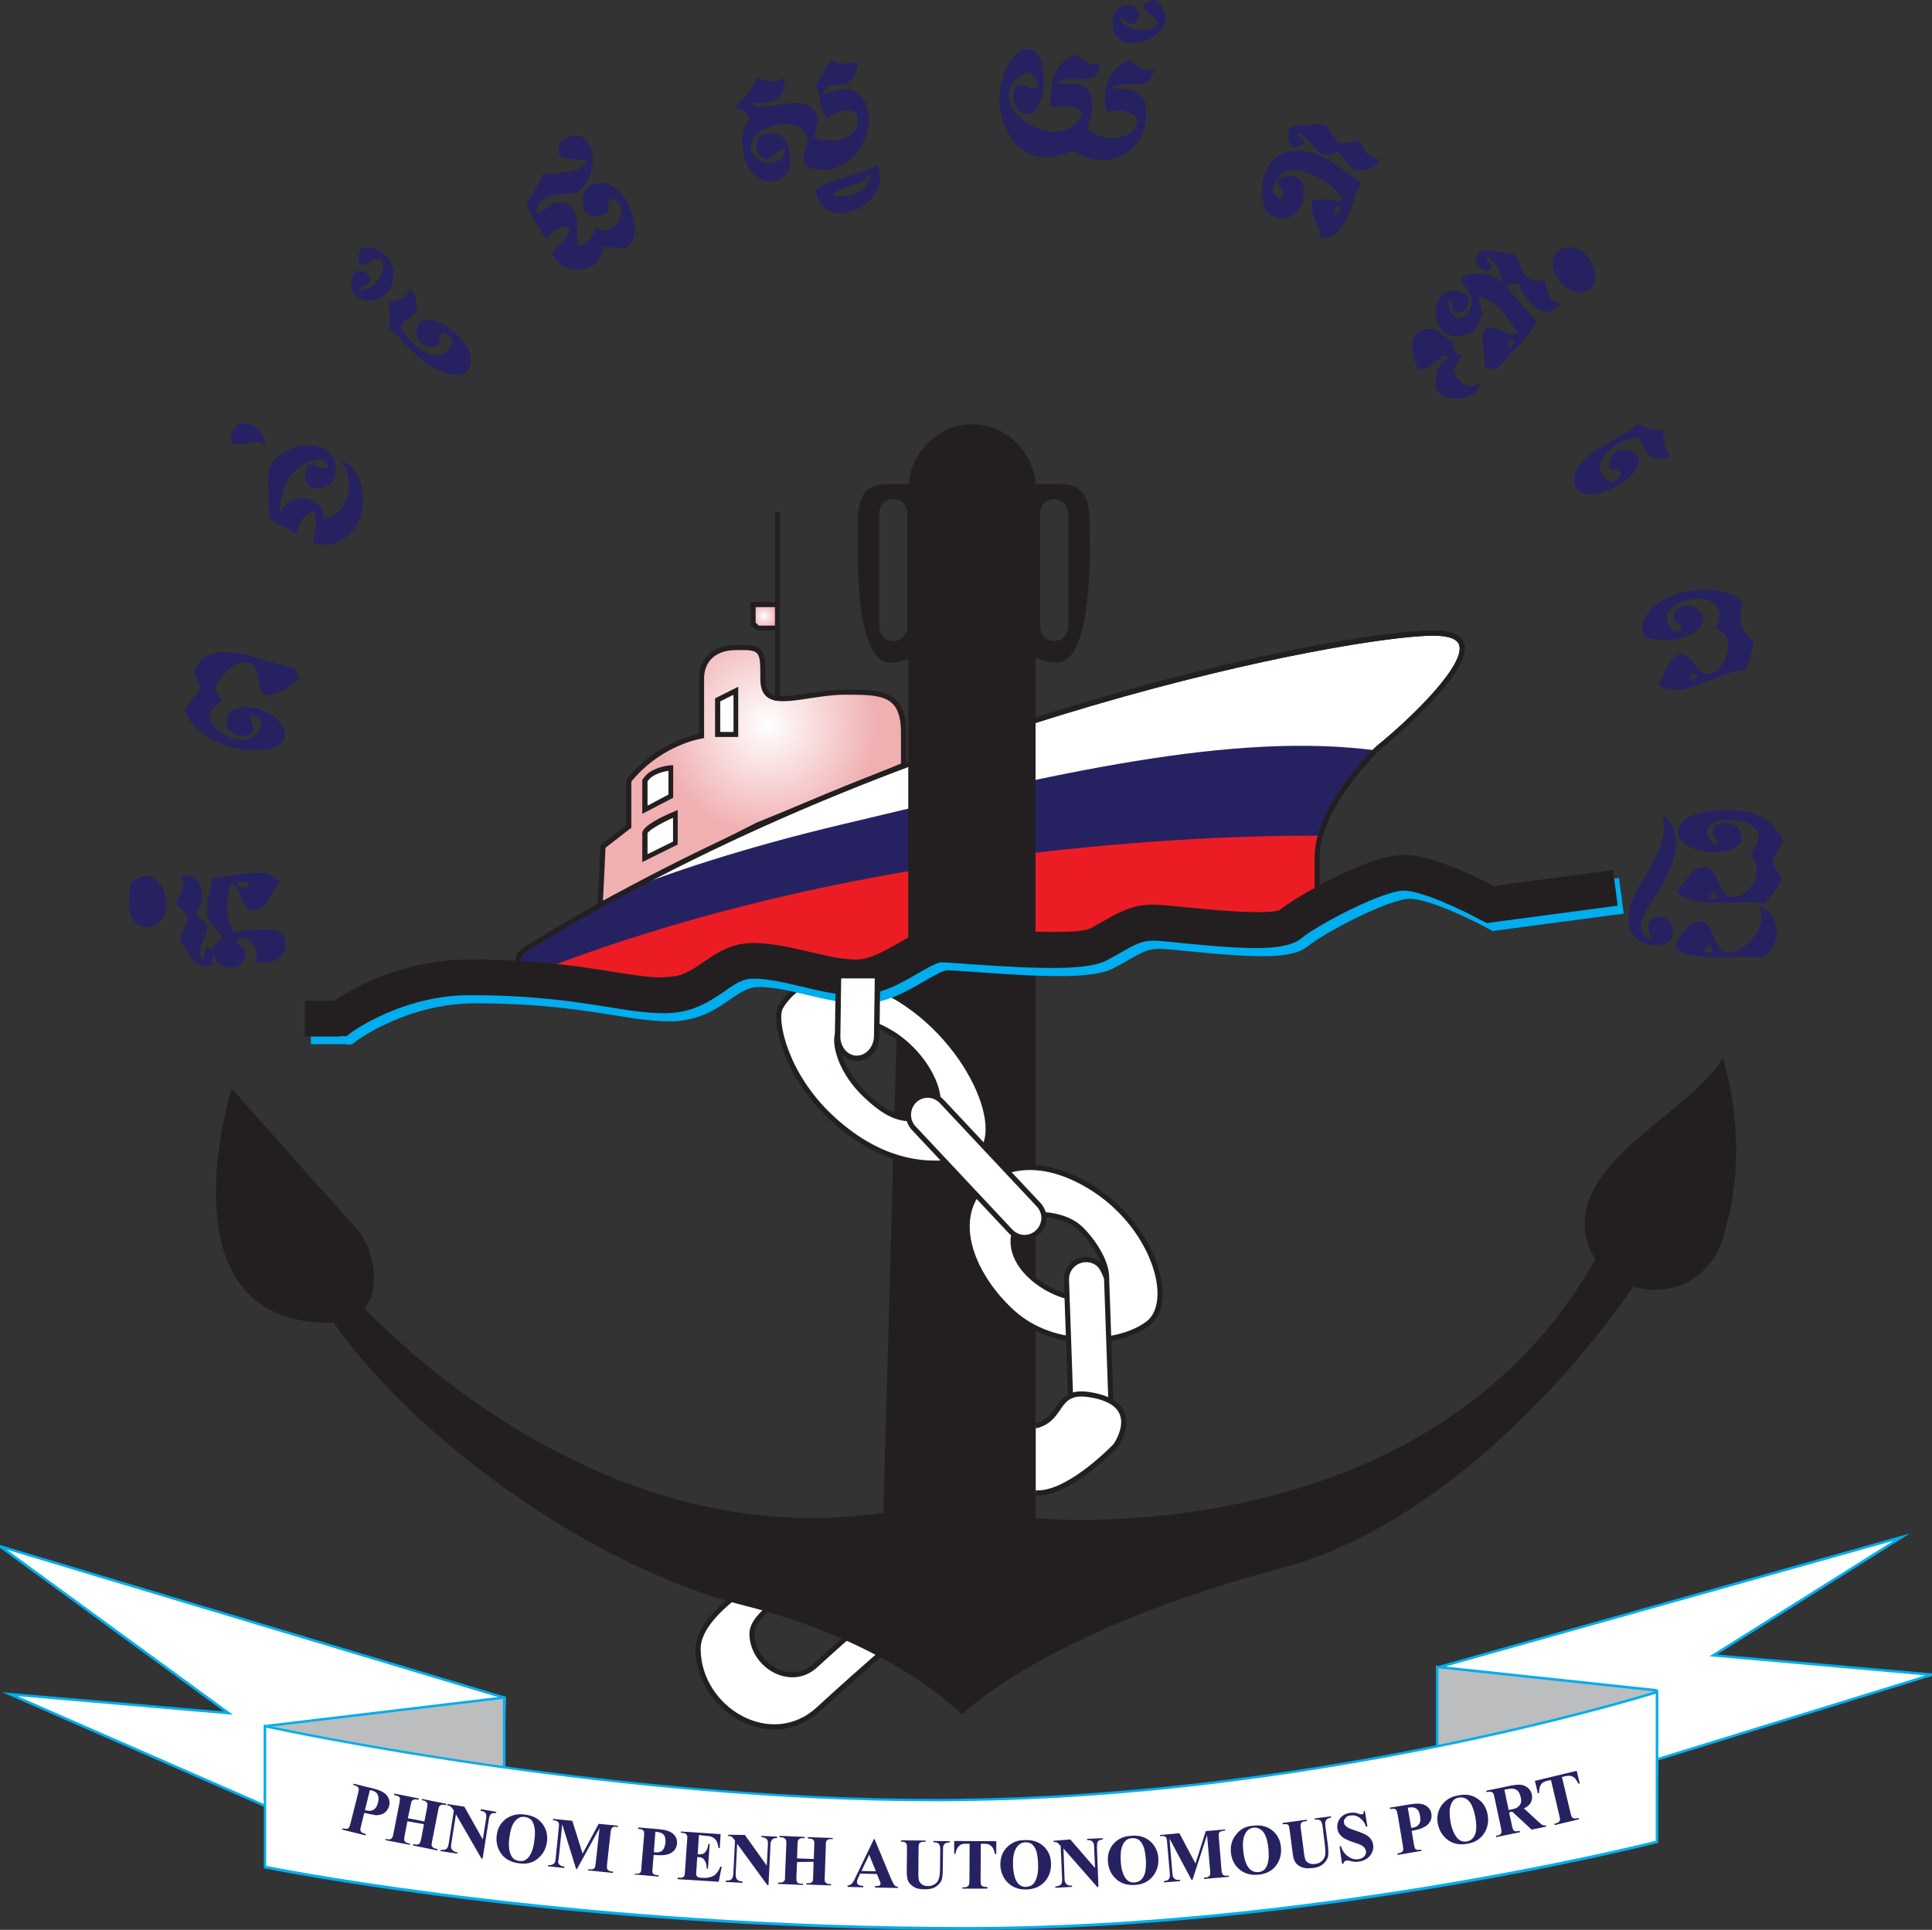 <?xml version="1.0" encoding="utf-8"?>
<!-- Generator: Adobe Illustrator 26.0.0, SVG Export Plug-In . SVG Version: 6.00 Build 0)  -->
<svg version="1.1" id="Layer_1" xmlns="http://www.w3.org/2000/svg" xmlns:xlink="http://www.w3.org/1999/xlink" x="0px" y="0px"
	 viewBox="0 0 90 89.92" style="enable-background:new 0 0 90 89.92;" xml:space="preserve">
<rect x="0" y="0" width="90" height="89.92" fill="#333333" stroke="none"/>
<style type="text/css">
	.st0{fill:url(#SVGID_1_);}
	
		.st1{fill:url(#SVGID_00000142143919672135677730000009986104781206810538_);stroke:#231F20;stroke-width:0.239;stroke-miterlimit:10;}
	.st2{fill:#FFFFFF;}
	.st3{fill:#231F20;}
	.st4{fill:#EC1C24;}
	.st5{fill:#262261;}
	.st6{fill:#FFFFFF;stroke:#00ADEE;stroke-width:0.119;stroke-miterlimit:10;}
	.st7{fill:#FFFFFF;stroke:#231F20;stroke-width:0.239;stroke-miterlimit:10;}
	
		.st8{clip-path:url(#SVGID_00000001635184687045670100000018433074943288758718_);fill:#FFFFFF;stroke:#231F20;stroke-width:0.239;stroke-miterlimit:10;}
	.st9{fill:#EB008B;}
	.st10{fill:#BBBDBF;stroke:#00ADEE;stroke-width:0.119;stroke-miterlimit:10;}
	.st11{fill:#BBBDBF;}
	.st12{fill:#00ADEE;}
	.st13{fill-rule:evenodd;clip-rule:evenodd;fill:#262261;}
	.st14{fill:#FFFFFF;stroke:#231F20;stroke-width:0.255;stroke-miterlimit:10;}
</style>
<g>
	<radialGradient id="SVGID_1_" cx="35.599" cy="28.712" r="0.581" gradientUnits="userSpaceOnUse">
		<stop  offset="0" style="stop-color:#FFFFFF"/>
		<stop  offset="1" style="stop-color:#F0AFB1"/>
	</radialGradient>
	<polygon class="st0" points="36.18,28.13 35.02,28.13 35.02,29.01 35.3,29.29 36.1,29.29 	"/>
	<g>
		<g>
			
				<radialGradient id="SVGID_00000132075834652686532950000002675490667841874868_" cx="35.743" cy="33.787" r="5.14" gradientUnits="userSpaceOnUse">
				<stop  offset="0" style="stop-color:#FFFFFF"/>
				<stop  offset="1" style="stop-color:#F0AFB1"/>
			</radialGradient>
			
				<path style="fill:url(#SVGID_00000132075834652686532950000002675490667841874868_);stroke:#231F20;stroke-width:0.239;stroke-miterlimit:10;" d="
				M27.96,42.17l0.13-2.73l1.2-0.93v-2.13l0.03-0.04c1.27-1.56,2.93-1.97,3.36-2.05v-2.69c0-0.69,0.43-1.43,1.63-1.43h0.09
				c0.49,0,0.76,0,0.94,0.18c0.2,0.19,0.2,0.53,0.2,1.3c0,0.34,0.08,0.57,0.25,0.72c0.34,0.29,1.06,0.18,1.9,0.05
				c0.53-0.08,1.12-0.17,1.71-0.17c1.62,0,2.69,0,2.69,1.87v1.54l-6.8,2.78L27.96,42.17z"/>
		</g>
	</g>
	<g>
		<path class="st2" d="M27.53,45.78c-1.25-0.13-3.26-0.53-3.38-1.06c-0.04-0.2,0.22-0.41,0.45-0.55C42.1,33.33,63,29.5,66.76,29.5
			c0.76,0,1.2,0.17,1.32,0.49c0.39,1.1-2.67,3.87-3.88,4.85c-0.12,0.12-2.85,2.74-2.85,5.07v2.85l-7.78,0.19l-2.85,1.17l-3.99,0.02
			l-4.44,0.75l-6.71,0L27.53,45.78z"/>
		<path class="st3" d="M66.76,29.62c0.48,0,1.09,0.07,1.21,0.42c0.32,0.92-2.18,3.38-3.85,4.73c-0.12,0.11-2.88,2.77-2.88,5.15v2.73
			l-7.66,0.19l-0.04,0l-0.04,0.02l-2.77,1.15l-4.03,0.03l-4.38,0.74l-6.75,0l-8.03,0.87c-1.51-0.16-3.18-0.58-3.27-0.97
			c-0.02-0.07,0.08-0.22,0.4-0.42C42.14,33.45,63.01,29.62,66.76,29.62 M66.76,29.38c-4.41,0-25.23,4.16-42.22,14.68
			c-2.12,1.31,3,1.83,3,1.83l8.05-0.87h6.73l4.42-0.75l4.03-0.03l2.81-1.16l7.9-0.2c0-0.36,0-1.19,0-2.97c0-2.31,2.8-4.98,2.8-4.98
			S71.17,29.38,66.76,29.38L66.76,29.38z M61.47,42.89v0.24C61.47,43.12,61.47,43.07,61.47,42.89L61.47,42.89z"/>
	</g>
	<path class="st4" d="M24.03,44.67c0,0.87,3.5,1.23,3.5,1.23l8.05-0.87h6.73l4.42-0.75l4.03-0.03l2.81-1.16l7.9-0.2
		c0-0.36,0-1.19,0-2.97c0-0.64,0.22-1.32,0.53-1.95C54.92,38.15,32.73,39.13,24.03,44.67z"/>
	<path class="st5" d="M61.62,38.94c0.53-1.83,2.29-3.64,2.6-3.96c-6.78-0.92-15.1,1.06-24.98,3.43c-4.67,1.11-8.15,2.28-10.65,3.29
		c-1.37,0.75-2.72,1.54-4.06,2.36c-0.91,0.56-0.48,0.98,0.31,1.28C40.74,39.08,58.01,38.91,61.62,38.94z"/>
	<polyline class="st6" points="23.52,79.11 0,72.05 10.64,79.82 0.46,78.94 14.17,84.94 23.51,80.38 	"/>
	<polyline class="st6" points="66.95,77.7 88.59,71.62 79.82,77.13 90,78.03 76.29,82.26 66.95,77.7 	"/>
	<path class="st7" d="M37.06,72.65c0,0-4.55,2.15-4.54,4.18c0.01,2.82,3.4,4.84,5.61,2.81c2.21-2.03,4.18-3.7,4.18-3.7L37.06,72.65z
		 M37.99,77.6c-1.16,1.07-2.95,0-2.96-1.48c0-1.07,2.39-2.2,2.39-2.2l2.77,1.73C40.19,75.65,39.15,76.53,37.99,77.6z"/>
	<path class="st3" d="M80.25,49.31c-1.53,2.49-6.43,4.52-6.43,7.71c0,0.64,0.19,1.2,0.5,1.65c-7.82,13.9-26.08,12.07-26.08,12.07
		V45.54v-1.81V30.77h0.03v-7.89c0-1.72-1.33-3.11-2.98-3.11c-1.65,0-2.98,1.39-2.98,3.11v6.08v1.81V44.5l-0.44,0.12l-0.72,25.86
		c-12.01,1.82-21.44-6.71-24.17-9.51c0.85-1.03,0.33-2.97-0.35-3.71c-0.96-1.04-5.84-6.54-5.84-6.54s-3.41,10.84,4.48,10.92
		c0.1,0,0.19-0.01,0.28-0.01c3.49,5.09,11.71,11.31,19.12,13.18c6.96,1.75,10.15,5.08,10.15,5.08s3.83-3.95,15.3-6.94
		c9.26-2.75,15.97-13.01,15.97-13.01c1.49,0.46,3.31-0.06,4.07-1.97C81.72,53.51,80.25,49.31,80.25,49.31z"/>
	<path class="st7" d="M41.54,46.35c-3.88-2.15-5.2,0.63-5.2,0.63c-0.27,0.61,0.25,3.08,2.34,5.05c2.09,1.97,4.3,2.51,6.45,1.97
		C47.27,53.46,45.42,48.5,41.54,46.35z M43.22,52.02c-1.12,0.28-1.81,0.04-2.9-0.99c-1.09-1.03-1.44-2.24-1.32-2.79
		c0,0,0.32-1.33,2.35-0.21C43.39,49.16,44.35,51.75,43.22,52.02z"/>
	<path class="st7" d="M50.73,55.26c-3-1.79-4.7-0.24-4.7-0.24c-1.98,1.75-0.62,4.56,1.17,6.16c1.93,1.72,4.98,1.49,6.29,0.48
		C54.8,60.64,53.73,57.05,50.73,55.26z M50.73,60.46c-1.54,0.35-4.77-1.8-3.04-3.83c0,0,1.73-0.3,2.69,0.66
		C51.34,58.24,52.27,60.1,50.73,60.46z"/>
	<path class="st7" d="M48.38,56.13l-4.5-4.8c-0.17-0.18-0.4-0.3-0.66-0.3c-0.5,0-0.9,0.41-0.9,0.91c0,0.24,0.09,0.46,0.24,0.62
		l4.5,4.8c0.17,0.18,0.4,0.3,0.66,0.3c0.5,0,0.91-0.41,0.91-0.92C48.63,56.51,48.53,56.29,48.38,56.13z"/>
	<path class="st7" d="M51.78,66.15l-0.23-6.58c0,0-0.16-0.49-0.36-0.66c-0.38-0.33-0.96-0.28-1.29,0.1
		c-0.16,0.19-0.23,0.41-0.22,0.63l0.23,6.58c0,0,0.16,0.48,0.36,0.66c0.38,0.33,0.96,0.28,1.29-0.11
		C51.71,66.59,51.78,66.36,51.78,66.15z"/>
	<g>
		<defs>
			<rect id="SVGID_00000101824810904598118490000007189948716657577910_" x="48.25" y="64.76" width="4.43" height="5.32"/>
		</defs>
		<clipPath id="SVGID_00000023977147999658568490000017348276000420373408_">
			<use xlink:href="#SVGID_00000101824810904598118490000007189948716657577910_"  style="overflow:visible;"/>
		</clipPath>
		
			<path style="clip-path:url(#SVGID_00000023977147999658568490000017348276000420373408_);fill:#FFFFFF;stroke:#231F20;stroke-width:0.239;stroke-miterlimit:10;" d="
			M47.77,69.56c-0.49,0-0.99,0,0.69,0c1.51-0.1,3.5-2.19,3.5-2.19s1.44-1.99-1.23-2.39c-1.78-0.27-1.05,1.44-2.96,1.52V69.56z"/>
	</g>
	<path class="st3" d="M50.76,24.67c0-0.67,0.12-2.11-1.32-2.11c-0.78,0-1.25,0-1.51,0l-0.31,6.61c0,0-0.21,1.63,1.56,1.71
		C50.97,30.96,50.76,25.34,50.76,24.67z M49.76,29.21c0,0.36-0.3,0.66-0.66,0.66c-0.36,0-0.65-0.3-0.65-0.66v-5.3
		c0-0.36,0.29-0.66,0.65-0.66c0.36,0,0.66,0.3,0.66,0.66V29.21z"/>
	<path class="st3" d="M41.52,30.88c1.78-0.08,1.57-1.71,1.57-1.71l-0.3-6.61c-0.27,0-0.73,0-1.51,0c-1.43,0-1.32,1.43-1.32,2.11
		C39.96,25.34,39.74,30.96,41.52,30.88z M40.96,23.91c0-0.36,0.29-0.66,0.65-0.66c0.36,0,0.66,0.3,0.66,0.66v5.3
		c0,0.36-0.3,0.66-0.66,0.66c-0.36,0-0.65-0.3-0.65-0.66V23.91z"/>
	<path class="st9" d="M49.76,24.15"/>
	<g>
		<path class="st3" d="M34.39,34.34h-1.08v-1.8L34.39,32V34.34z M33.55,34.1h0.6v-1.72l-0.6,0.3V34.1z"/>
	</g>
	<g>
		<path class="st3" d="M29.92,37.92v-1.58l0.02-0.02c0.31-0.57,1.25-0.66,1.29-0.66l0.13-0.01v1.52L29.92,37.92z M30.16,36.41v1.12
			l0.96-0.51v-1.1C30.88,35.96,30.36,36.08,30.16,36.41z"/>
	</g>
	<g>
		<path class="st3" d="M29.92,40.17v-1.35c0-0.33,0.93-0.78,1.49-1.01l0.16-0.07v1.61L29.92,40.17z M31.34,38.11
			c-0.62,0.28-1.15,0.6-1.18,0.72v0.96l1.18-0.58V38.11z"/>
	</g>
	<g>
		<rect x="36.1" y="23.85" class="st3" width="0.23" height="8.8"/>
	</g>
	<g>
		<polygon class="st3" points="36.22,29.38 35.26,29.38 34.96,29.12 34.96,28.05 36.22,28.05 36.22,28.29 35.2,28.29 35.2,29.01 
			35.35,29.15 36.22,29.15 		"/>
	</g>
	<g>
		<polygon class="st10" points="66.95,77.67 66.95,82.08 77.15,82.34 77.15,78.76 		"/>
		<g>
			<polygon class="st11" points="12.29,83.85 12.35,80.38 23.56,79.09 23.49,83.85 			"/>
			<g>
				<path class="st12" d="M23.43,79.16v4.62H12.41v-3.3L23.43,79.16 M23.55,79.03l-11.26,1.35v3.52h11.26V79.03L23.55,79.03z"/>
			</g>
		</g>
		<g id="XMLID_3_">
			<path class="st2" d="M45.06,89.86c-18.66,0-32.62-2.84-32.75-2.87l0.05-6.63c0.08,0.09,15.76,3.52,31.21,3.52
				c0,0,0.84,0,1.26-0.01c17-0.21,32.3-5,32.45-5.05l-0.08,7.05C77.01,85.87,61.24,89.86,45.06,89.86z"/>
			<path class="st12" d="M77.13,78.92v6.85c-1.31,0.33-16.5,4.02-32.08,4.02c-17.84,0-31.38-2.6-32.65-2.85V80.5
				c1.62,0.35,16.48,3.43,31.15,3.43c0.42,0,0.84,0,1.26-0.01C60.91,83.73,75.48,79.43,77.13,78.92 M77.25,78.76
				c0,0-15.25,4.83-32.43,5.05c-0.42,0.01-0.84,0.01-1.26,0.01c-15.63,0-31.27-3.46-31.27-3.46v6.69c0,0,13.89,2.87,32.77,2.87
				c16.42,0,32.19-4.05,32.19-4.05V78.76L77.25,78.76z"/>
		</g>
	</g>
	<g>
		<path class="st5" d="M16.97,84.47l-0.15,0.6c-0.03,0.11-0.04,0.19-0.03,0.22c0.01,0.03,0.03,0.06,0.06,0.09
			c0.03,0.02,0.1,0.05,0.19,0.08l-0.01,0.06l-1.09-0.27l0.01-0.06c0.1,0.02,0.17,0.03,0.21,0.02c0.04,0,0.08-0.02,0.09-0.05
			c0.02-0.02,0.05-0.09,0.08-0.21l0.35-1.39c0.03-0.12,0.04-0.19,0.03-0.22c-0.01-0.04-0.03-0.06-0.06-0.09
			c-0.03-0.03-0.1-0.05-0.19-0.08l0.01-0.06l0.94,0.23c0.31,0.08,0.52,0.19,0.62,0.33c0.11,0.15,0.14,0.3,0.1,0.47
			c-0.04,0.13-0.11,0.25-0.22,0.33c-0.11,0.08-0.25,0.11-0.41,0.11C17.39,84.55,17.21,84.53,16.97,84.47z M17.23,83.41L17,84.34
			c0.03,0.01,0.06,0.02,0.08,0.02c0.13,0.03,0.24,0.02,0.33-0.04c0.09-0.06,0.16-0.16,0.2-0.33c0.04-0.16,0.03-0.28-0.02-0.38
			c-0.05-0.1-0.15-0.15-0.28-0.19L17.23,83.41z"/>
		<path class="st5" d="M18.98,84.86l-0.13,0.67c-0.02,0.11-0.03,0.19-0.02,0.21c0,0.03,0.02,0.06,0.06,0.09
			c0.03,0.02,0.08,0.05,0.14,0.06l0.07,0.01l-0.01,0.06l-1.14-0.22l0.01-0.06l0.07,0.02c0.06,0.01,0.12,0.01,0.16-0.01
			c0.03,0,0.06-0.03,0.08-0.07c0.02-0.02,0.04-0.09,0.06-0.19L18.61,84c0.02-0.11,0.02-0.18,0.02-0.21c0-0.02-0.02-0.06-0.06-0.08
			c-0.03-0.03-0.08-0.05-0.14-0.06l-0.07-0.01l0.01-0.07l1.14,0.23l-0.01,0.06l-0.07-0.01c-0.06-0.01-0.12-0.01-0.16,0
			c-0.03,0.01-0.05,0.04-0.08,0.06c-0.02,0.02-0.04,0.09-0.06,0.2L19,84.72l0.77,0.15l0.12-0.62c0.02-0.11,0.03-0.18,0.02-0.21
			c-0.01-0.03-0.02-0.06-0.05-0.08c-0.04-0.03-0.08-0.06-0.14-0.07l-0.07-0.01l0.01-0.06l1.14,0.23l-0.02,0.06l-0.07-0.01
			c-0.06-0.02-0.11-0.01-0.16,0c-0.03,0.01-0.05,0.03-0.08,0.06c-0.02,0.02-0.04,0.09-0.06,0.2l-0.28,1.43
			c-0.02,0.11-0.03,0.18-0.02,0.21c0.01,0.03,0.03,0.06,0.06,0.08c0.03,0.03,0.08,0.05,0.14,0.06l0.07,0.02l-0.01,0.06l-1.13-0.23
			l0.01-0.06l0.07,0.01c0.07,0.01,0.12,0.01,0.16,0c0.03-0.01,0.06-0.03,0.08-0.07c0.02-0.02,0.04-0.09,0.06-0.19l0.13-0.68
			L18.98,84.86z"/>
		<path class="st5" d="M21.63,84.18l0.86,1.53l0.15-0.94c0.02-0.13,0.02-0.23-0.01-0.27c-0.04-0.07-0.12-0.11-0.24-0.13l0.01-0.07
			l0.72,0.12l-0.01,0.06c-0.09-0.01-0.16,0-0.19,0.02c-0.04,0.01-0.07,0.04-0.09,0.08c-0.02,0.04-0.05,0.11-0.06,0.21l-0.29,1.82
			l-0.05-0.01l-1.19-2.06l-0.22,1.39c-0.02,0.13-0.01,0.21,0.05,0.27c0.05,0.05,0.11,0.09,0.19,0.1l0.05,0.01l-0.01,0.06l-0.78-0.12
			l0.01-0.06c0.12,0.02,0.21,0,0.26-0.04c0.05-0.03,0.09-0.12,0.11-0.23l0.24-1.55L21.1,84.3c-0.04-0.06-0.08-0.11-0.11-0.13
			c-0.03-0.02-0.08-0.04-0.15-0.05l0.01-0.06L21.63,84.18z"/>
		<path class="st5" d="M24.45,84.55c0.35,0.04,0.62,0.17,0.81,0.42c0.19,0.24,0.26,0.53,0.22,0.85c-0.04,0.28-0.15,0.52-0.34,0.7
			c-0.25,0.26-0.57,0.36-0.97,0.3c-0.39-0.05-0.69-0.22-0.87-0.52c-0.14-0.24-0.2-0.5-0.16-0.79c0.04-0.33,0.19-0.58,0.44-0.77
			C23.83,84.57,24.12,84.5,24.45,84.55z M24.45,84.66c-0.2-0.03-0.37,0.06-0.5,0.25c-0.11,0.16-0.18,0.39-0.22,0.71
			c-0.05,0.37-0.02,0.66,0.09,0.85c0.07,0.14,0.19,0.22,0.36,0.24c0.11,0.02,0.21,0,0.29-0.04c0.1-0.06,0.19-0.16,0.26-0.3
			c0.07-0.14,0.13-0.34,0.16-0.59c0.04-0.29,0.04-0.51,0-0.66c-0.03-0.16-0.09-0.27-0.16-0.34C24.65,84.72,24.55,84.67,24.45,84.66z
			"/>
		<path class="st5" d="M27.14,86.37l0.75-1.39l0.9,0.09l-0.01,0.06l-0.07-0.01c-0.06-0.01-0.12,0-0.16,0.02
			c-0.03,0.01-0.05,0.04-0.07,0.07c-0.01,0.02-0.03,0.09-0.04,0.2l-0.16,1.45c-0.01,0.11-0.01,0.18,0,0.21
			c0.01,0.03,0.03,0.06,0.06,0.08c0.04,0.02,0.08,0.04,0.15,0.05l0.07,0.01l-0.01,0.06l-1.15-0.12l0.01-0.06l0.07,0.01
			c0.07,0.01,0.12,0,0.16-0.02c0.03-0.01,0.06-0.04,0.07-0.07c0.02-0.03,0.02-0.09,0.04-0.2l0.18-1.63l-1.06,1.92l-0.03-0.01
			l-0.65-2.09l-0.16,1.56C26.01,86.68,26,86.74,26,86.76c0.01,0.06,0.04,0.11,0.08,0.14c0.04,0.04,0.12,0.06,0.21,0.08l0,0.06
			l-0.76-0.08l0.01-0.06h0.02c0.05,0.01,0.09,0.01,0.14-0.01c0.04-0.01,0.07-0.03,0.11-0.06c0.02-0.02,0.04-0.06,0.06-0.11
			c0-0.01,0.01-0.07,0.02-0.16l0.14-1.4c0.01-0.11,0.02-0.18,0-0.21c-0.01-0.03-0.03-0.06-0.06-0.08c-0.03-0.02-0.08-0.04-0.14-0.05
			l-0.07-0.01l0-0.06l0.9,0.09L27.14,86.37z"/>
		<path class="st5" d="M30.45,86.43l-0.05,0.61c-0.01,0.12-0.01,0.2,0,0.22c0.01,0.04,0.04,0.06,0.07,0.08
			c0.04,0.02,0.11,0.03,0.21,0.04l0,0.06l-1.12-0.1V87.3c0.11,0.01,0.18,0.01,0.21-0.01c0.04-0.02,0.06-0.04,0.08-0.06
			c0.01-0.03,0.03-0.11,0.03-0.23L30,85.57c0.01-0.12,0.01-0.19,0-0.23c-0.02-0.03-0.04-0.06-0.07-0.08
			c-0.03-0.02-0.11-0.04-0.2-0.04v-0.07l0.96,0.08c0.32,0.03,0.54,0.1,0.67,0.22c0.13,0.12,0.19,0.27,0.18,0.44
			c-0.01,0.15-0.07,0.27-0.16,0.36c-0.1,0.1-0.23,0.15-0.39,0.18C30.88,86.45,30.7,86.45,30.45,86.43z M30.53,85.35l-0.07,0.95
			c0.03,0.01,0.06,0.01,0.08,0.01c0.13,0.01,0.24-0.02,0.32-0.09c0.07-0.08,0.12-0.2,0.14-0.36c0.01-0.16-0.01-0.29-0.08-0.37
			c-0.07-0.08-0.17-0.12-0.32-0.13L30.53,85.35z"/>
		<path class="st5" d="M32.56,85.5l-0.06,0.9h0.05c0.14,0.01,0.24-0.02,0.31-0.11c0.07-0.08,0.12-0.21,0.14-0.38l0.06,0.01
			l-0.08,1.15h-0.06c0-0.13-0.02-0.24-0.06-0.32c-0.04-0.08-0.08-0.14-0.14-0.17c-0.05-0.03-0.13-0.05-0.24-0.05l-0.04,0.62
			c-0.01,0.12-0.01,0.2,0,0.23c0.01,0.03,0.03,0.05,0.05,0.07c0.02,0.02,0.07,0.03,0.13,0.04l0.13,0.01
			c0.21,0.01,0.38-0.03,0.51-0.11c0.13-0.09,0.23-0.23,0.3-0.42l0.06,0.01l-0.14,0.7l-1.91-0.12v-0.07l0.08,0
			c0.06,0.01,0.12,0,0.16-0.02c0.03-0.01,0.05-0.03,0.07-0.08c0.02-0.02,0.02-0.09,0.03-0.2l0.1-1.45c0.01-0.1,0.01-0.17,0-0.19
			c-0.01-0.04-0.02-0.06-0.05-0.09c-0.04-0.04-0.09-0.05-0.17-0.06l-0.07,0l0-0.06l1.85,0.12l-0.04,0.65h-0.06
			c-0.02-0.17-0.06-0.28-0.11-0.36c-0.05-0.08-0.13-0.13-0.23-0.17c-0.06-0.02-0.17-0.04-0.34-0.05L32.56,85.5z"/>
		<path class="st5" d="M34.7,85.5l1.02,1.43l0.05-0.95c0.01-0.13,0-0.23-0.04-0.27c-0.05-0.07-0.14-0.1-0.26-0.11l0-0.06l0.73,0.04
			l0,0.06c-0.09,0.01-0.16,0.02-0.19,0.04c-0.03,0.02-0.06,0.05-0.08,0.09c-0.02,0.04-0.04,0.11-0.04,0.22l-0.09,1.84h-0.06
			l-1.4-1.92l-0.07,1.41c0,0.12,0.02,0.21,0.07,0.26c0.06,0.05,0.12,0.08,0.2,0.08l0.05,0.01l0,0.06l-0.78-0.04v-0.06
			c0.12,0,0.21-0.02,0.26-0.06c0.05-0.05,0.08-0.13,0.09-0.24l0.08-1.56l-0.04-0.06c-0.04-0.06-0.08-0.1-0.12-0.13
			c-0.03-0.02-0.08-0.03-0.16-0.03l0-0.06L34.7,85.5z"/>
		<path class="st5" d="M37.13,86.76l-0.03,0.69c0,0.12,0,0.18,0.01,0.21c0.01,0.03,0.03,0.05,0.07,0.08
			c0.03,0.02,0.08,0.03,0.14,0.03h0.08l0,0.06l-1.16-0.05l0.01-0.06h0.07c0.06,0,0.11-0.01,0.16-0.03c0.03-0.02,0.05-0.04,0.07-0.08
			c0.02-0.03,0.02-0.09,0.02-0.21l0.06-1.45c0-0.12,0-0.19-0.02-0.22c-0.01-0.02-0.03-0.05-0.07-0.08
			c-0.03-0.02-0.08-0.04-0.15-0.04h-0.07l0-0.07l1.16,0.05l0,0.06h-0.07c-0.06-0.01-0.12,0-0.16,0.03
			c-0.03,0.01-0.05,0.03-0.07,0.07c-0.02,0.03-0.02,0.09-0.03,0.21l-0.02,0.63l0.78,0.03l0.02-0.63c0.01-0.11,0-0.19-0.01-0.21
			c-0.01-0.03-0.04-0.05-0.07-0.08c-0.04-0.02-0.09-0.03-0.15-0.03l-0.07-0.01v-0.06l1.16,0.04v0.06l-0.07-0.01
			c-0.07,0-0.12,0.01-0.16,0.03c-0.03,0.01-0.05,0.04-0.07,0.08c-0.02,0.02-0.02,0.1-0.02,0.2l-0.05,1.46
			c-0.01,0.11,0,0.18,0.01,0.21c0.01,0.03,0.04,0.05,0.07,0.08c0.04,0.02,0.09,0.04,0.15,0.04h0.07l-0.01,0.06l-1.15-0.04l0-0.06
			h0.07c0.07,0,0.12,0,0.16-0.03c0.03-0.01,0.05-0.04,0.07-0.07c0.01-0.03,0.02-0.09,0.02-0.21l0.02-0.69L37.13,86.76z"/>
		<path class="st5" d="M40.85,87.32l-0.78-0.02l-0.1,0.21c-0.03,0.07-0.05,0.13-0.05,0.18c0,0.06,0.02,0.11,0.08,0.14
			c0.03,0.02,0.1,0.03,0.22,0.05l-0.01,0.06l-0.73-0.02v-0.06c0.08-0.01,0.14-0.04,0.2-0.09c0.05-0.06,0.12-0.17,0.19-0.33
			l0.84-1.75h0.03l0.76,1.83c0.08,0.17,0.13,0.29,0.18,0.33c0.03,0.04,0.09,0.06,0.15,0.06v0.06l-1.07-0.02v-0.07l0.04,0
			c0.09,0,0.14-0.01,0.18-0.03c0.02-0.02,0.03-0.05,0.04-0.08c0-0.01,0-0.04-0.01-0.06c0-0.01-0.02-0.05-0.05-0.12L40.85,87.32z
			 M40.8,87.19l-0.31-0.77l-0.36,0.76L40.8,87.19z"/>
		<path class="st5" d="M41.98,85.75l1.14,0.01v0.06h-0.06c-0.09-0.01-0.14,0.01-0.18,0.03c-0.03,0.02-0.06,0.04-0.07,0.07
			c-0.01,0.04-0.02,0.11-0.02,0.24l-0.01,1.09c0,0.2,0.01,0.33,0.04,0.4c0.03,0.06,0.08,0.12,0.14,0.16
			c0.07,0.05,0.15,0.07,0.26,0.07c0.12,0,0.22-0.02,0.31-0.08c0.08-0.05,0.15-0.12,0.19-0.22c0.04-0.09,0.07-0.26,0.07-0.49
			l0.01-0.91c0-0.1-0.01-0.17-0.03-0.21c-0.02-0.04-0.05-0.07-0.08-0.09c-0.05-0.02-0.12-0.04-0.21-0.04v-0.06l0.77,0.01v0.06h-0.05
			c-0.06,0-0.11,0.01-0.16,0.04c-0.04,0.02-0.07,0.06-0.09,0.11c-0.02,0.04-0.02,0.09-0.02,0.18l-0.01,0.84
			c0,0.26-0.02,0.45-0.05,0.57c-0.04,0.11-0.13,0.22-0.26,0.31c-0.13,0.09-0.32,0.14-0.55,0.13c-0.19,0-0.34-0.03-0.44-0.08
			c-0.14-0.08-0.24-0.17-0.3-0.27c-0.05-0.11-0.08-0.26-0.08-0.44l0.01-1.08c0-0.13,0-0.21-0.02-0.24
			c-0.02-0.03-0.04-0.05-0.07-0.08c-0.04-0.02-0.1-0.03-0.2-0.03L41.98,85.75z"/>
		<path class="st5" d="M46.41,85.79v0.6h-0.06c-0.03-0.14-0.07-0.24-0.11-0.3c-0.04-0.06-0.1-0.11-0.18-0.15
			c-0.04-0.02-0.11-0.03-0.21-0.03h-0.16l-0.01,1.7c0,0.11,0.01,0.19,0.02,0.21c0.01,0.03,0.04,0.05,0.07,0.07
			c0.04,0.02,0.09,0.03,0.15,0.03h0.07V88h-1.16v-0.06h0.08c0.06,0,0.11-0.01,0.16-0.04c0.03-0.02,0.05-0.04,0.07-0.08
			c0.01-0.02,0.02-0.1,0.02-0.21l0.01-1.7h-0.16c-0.15-0.01-0.26,0.03-0.32,0.09c-0.1,0.09-0.16,0.22-0.18,0.38h-0.06v-0.6
			L46.41,85.79z"/>
		<path class="st5" d="M47.75,85.74c0.35-0.02,0.64,0.08,0.87,0.29c0.22,0.21,0.34,0.48,0.34,0.82c0.01,0.28-0.07,0.53-0.23,0.75
			c-0.21,0.28-0.52,0.43-0.92,0.44c-0.4,0.01-0.71-0.13-0.93-0.39c-0.18-0.21-0.27-0.47-0.28-0.76c0-0.34,0.1-0.61,0.32-0.83
			C47.15,85.84,47.42,85.73,47.75,85.74z M47.77,85.84c-0.2,0.01-0.35,0.11-0.46,0.32c-0.09,0.17-0.13,0.41-0.12,0.74
			c0.01,0.37,0.08,0.66,0.21,0.83c0.1,0.13,0.23,0.19,0.39,0.19c0.11-0.01,0.21-0.04,0.29-0.09c0.09-0.07,0.16-0.18,0.21-0.34
			c0.05-0.16,0.08-0.36,0.07-0.61c-0.01-0.29-0.04-0.51-0.09-0.65c-0.05-0.14-0.13-0.25-0.21-0.31
			C47.98,85.87,47.88,85.84,47.77,85.84z"/>
		<path class="st5" d="M49.86,85.71l1.15,1.33l-0.04-0.95c0-0.13-0.02-0.22-0.07-0.27c-0.05-0.06-0.14-0.09-0.26-0.08v-0.06
			l0.73-0.03v0.06c-0.09,0.01-0.15,0.03-0.18,0.05c-0.03,0.02-0.05,0.05-0.07,0.09c-0.01,0.04-0.02,0.12-0.02,0.23l0.07,1.84h-0.06
			l-1.57-1.79l0.05,1.41c0,0.13,0.04,0.21,0.1,0.26c0.06,0.05,0.13,0.06,0.2,0.06h0.05v0.06l-0.78,0.04V87.9
			c0.12-0.01,0.2-0.04,0.25-0.08c0.05-0.05,0.07-0.14,0.07-0.25l-0.07-1.56l-0.05-0.05c-0.05-0.06-0.09-0.1-0.13-0.11
			c-0.04-0.02-0.09-0.02-0.15-0.02l0-0.06L49.86,85.71z"/>
		<path class="st5" d="M52.7,85.54c0.35-0.04,0.64,0.05,0.88,0.25c0.23,0.21,0.36,0.47,0.38,0.8c0.02,0.28-0.05,0.53-0.2,0.76
			c-0.2,0.29-0.5,0.46-0.9,0.48c-0.39,0.02-0.71-0.09-0.94-0.35c-0.19-0.2-0.29-0.45-0.31-0.75c-0.02-0.33,0.07-0.61,0.28-0.84
			C52.1,85.67,52.37,85.55,52.7,85.54z M52.73,85.65c-0.2,0.01-0.35,0.12-0.44,0.34c-0.08,0.18-0.1,0.42-0.08,0.74
			c0.02,0.38,0.11,0.65,0.25,0.82c0.1,0.12,0.23,0.18,0.4,0.16c0.11-0.01,0.2-0.04,0.27-0.1c0.09-0.07,0.16-0.19,0.21-0.34
			c0.04-0.16,0.05-0.36,0.04-0.6c-0.02-0.29-0.06-0.51-0.12-0.65c-0.06-0.14-0.13-0.24-0.22-0.3
			C52.94,85.66,52.84,85.64,52.73,85.65z"/>
		<path class="st5" d="M55.69,86.83l0.48-1.51l0.9-0.08l0,0.06L57,85.3c-0.07,0.01-0.12,0.03-0.16,0.05
			c-0.03,0.02-0.04,0.04-0.06,0.08c-0.01,0.03-0.01,0.1,0,0.21l0.12,1.46c0.01,0.11,0.02,0.19,0.04,0.21
			c0.01,0.03,0.04,0.05,0.08,0.07c0.04,0.02,0.09,0.02,0.15,0.02l0.07-0.01l0.01,0.06l-1.16,0.1l0-0.06l0.07-0.01
			c0.07,0,0.12-0.02,0.15-0.05c0.03-0.02,0.05-0.04,0.06-0.08c0.01-0.03,0.01-0.1,0-0.21l-0.14-1.64l-0.68,2.09l-0.04,0.01
			l-1.03-1.93l0.13,1.56c0.01,0.11,0.02,0.18,0.03,0.2c0.02,0.06,0.05,0.09,0.1,0.13c0.05,0.03,0.12,0.04,0.23,0.03l0.01,0.06
			l-0.76,0.06l0-0.06h0.02c0.05-0.01,0.09-0.02,0.13-0.03c0.04-0.03,0.07-0.05,0.09-0.08c0.02-0.03,0.03-0.07,0.04-0.13
			c0-0.01-0.01-0.06-0.01-0.16l-0.12-1.4c-0.01-0.11-0.02-0.18-0.03-0.21c-0.02-0.02-0.04-0.05-0.08-0.07
			c-0.04-0.02-0.09-0.02-0.15-0.02l-0.07,0.01l0-0.06l0.9-0.08L55.69,86.83z"/>
		<path class="st5" d="M58.37,85.07c0.35-0.05,0.64,0.02,0.89,0.21c0.24,0.19,0.38,0.45,0.41,0.78c0.03,0.28-0.02,0.53-0.16,0.77
			c-0.18,0.3-0.48,0.48-0.87,0.52c-0.39,0.04-0.72-0.06-0.96-0.3c-0.2-0.19-0.31-0.44-0.34-0.73c-0.03-0.33,0.05-0.61,0.25-0.85
			C57.78,85.22,58.05,85.09,58.37,85.07z M58.4,85.16c-0.2,0.02-0.34,0.14-0.43,0.36c-0.07,0.18-0.09,0.43-0.05,0.75
			c0.04,0.37,0.14,0.65,0.29,0.81c0.11,0.11,0.24,0.16,0.41,0.15c0.12-0.01,0.21-0.05,0.27-0.11c0.09-0.08,0.15-0.2,0.18-0.36
			c0.04-0.16,0.04-0.35,0.02-0.61c-0.03-0.28-0.08-0.5-0.15-0.64c-0.07-0.14-0.15-0.24-0.24-0.28
			C58.61,85.17,58.51,85.15,58.4,85.16z"/>
		<path class="st5" d="M59.74,84.94l1.13-0.15l0.01,0.06l-0.05,0.01c-0.09,0.01-0.14,0.02-0.18,0.05c-0.03,0.02-0.05,0.05-0.06,0.08
			c-0.01,0.03,0,0.11,0.01,0.23l0.14,1.08c0.02,0.19,0.05,0.32,0.09,0.39c0.04,0.06,0.09,0.11,0.17,0.13
			c0.08,0.04,0.16,0.05,0.26,0.03c0.12-0.01,0.22-0.05,0.3-0.12c0.07-0.06,0.13-0.14,0.16-0.24c0.03-0.1,0.03-0.26,0-0.5l-0.11-0.9
			c-0.01-0.09-0.04-0.16-0.06-0.21c-0.02-0.04-0.05-0.06-0.09-0.08c-0.05-0.02-0.12-0.02-0.21-0.01l-0.01-0.06l0.76-0.1l0.01,0.06
			l-0.04,0.01c-0.06,0.01-0.11,0.03-0.15,0.06c-0.04,0.03-0.06,0.07-0.08,0.12c-0.01,0.04-0.01,0.1,0,0.2l0.11,0.83
			c0.03,0.26,0.04,0.45,0.02,0.57c-0.02,0.12-0.09,0.24-0.21,0.35c-0.12,0.12-0.29,0.19-0.52,0.21c-0.19,0.02-0.34,0.02-0.45-0.02
			c-0.14-0.05-0.26-0.12-0.33-0.22c-0.07-0.1-0.12-0.24-0.14-0.43l-0.14-1.08c-0.02-0.12-0.03-0.2-0.05-0.23
			c-0.02-0.03-0.05-0.06-0.08-0.06c-0.04-0.01-0.1-0.01-0.19,0L59.74,84.94z"/>
		<path class="st5" d="M63.58,84.38l0.12,0.72l-0.07,0.01c-0.05-0.18-0.16-0.31-0.29-0.41c-0.14-0.1-0.28-0.13-0.42-0.11
			c-0.11,0.01-0.2,0.05-0.25,0.13c-0.06,0.06-0.08,0.14-0.06,0.21c0.01,0.05,0.02,0.09,0.05,0.12c0.04,0.05,0.1,0.09,0.17,0.13
			c0.06,0.03,0.19,0.07,0.38,0.14c0.27,0.09,0.47,0.18,0.57,0.28c0.1,0.1,0.17,0.22,0.19,0.37c0.02,0.18-0.03,0.35-0.15,0.5
			c-0.13,0.15-0.3,0.24-0.52,0.27c-0.07,0.01-0.14,0.02-0.2,0.01c-0.06-0.01-0.15-0.02-0.24-0.05c-0.06-0.01-0.1-0.02-0.14-0.01
			c-0.03,0.01-0.05,0.02-0.08,0.04c-0.03,0.03-0.05,0.06-0.06,0.11l-0.06,0.01l-0.12-0.82l0.06-0.01c0.08,0.22,0.19,0.39,0.36,0.49
			c0.15,0.11,0.3,0.14,0.46,0.12c0.13-0.02,0.22-0.07,0.28-0.14c0.06-0.08,0.09-0.16,0.07-0.24c-0.01-0.06-0.03-0.1-0.06-0.15
			c-0.04-0.04-0.09-0.08-0.15-0.12c-0.06-0.03-0.17-0.08-0.32-0.12c-0.21-0.07-0.37-0.14-0.46-0.19c-0.1-0.06-0.18-0.13-0.23-0.2
			c-0.06-0.08-0.1-0.17-0.11-0.27c-0.02-0.18,0.02-0.33,0.13-0.48c0.11-0.14,0.26-0.22,0.46-0.25c0.07-0.01,0.14-0.01,0.21-0.01
			c0.05,0.01,0.12,0.02,0.19,0.05c0.08,0.03,0.13,0.03,0.16,0.03c0.03,0,0.05-0.02,0.06-0.04c0.02-0.02,0.02-0.06,0.02-0.13
			L63.58,84.38z"/>
		<path class="st5" d="M65.76,85.31l0.1,0.6c0.02,0.12,0.04,0.19,0.06,0.22c0.01,0.03,0.05,0.05,0.09,0.06
			c0.04,0.01,0.11,0.01,0.2-0.01l0.01,0.06l-1.11,0.19l-0.01-0.07c0.1-0.01,0.17-0.04,0.2-0.06c0.04-0.02,0.05-0.06,0.06-0.08
			c0.01-0.04,0.01-0.11-0.01-0.23l-0.24-1.42c-0.02-0.12-0.04-0.19-0.06-0.22c-0.02-0.03-0.05-0.05-0.09-0.07
			c-0.04-0.01-0.11,0-0.21,0.01l-0.01-0.06l0.96-0.16c0.31-0.05,0.55-0.04,0.7,0.05c0.16,0.09,0.25,0.22,0.28,0.39
			c0.02,0.14,0,0.27-0.07,0.38c-0.07,0.12-0.18,0.21-0.33,0.27C66.19,85.22,66.01,85.26,65.76,85.31z M65.58,84.23l0.16,0.94
			c0.04,0,0.06-0.01,0.08-0.01c0.13-0.02,0.23-0.08,0.29-0.17c0.06-0.09,0.07-0.21,0.04-0.38c-0.02-0.16-0.08-0.27-0.16-0.33
			c-0.08-0.06-0.2-0.08-0.34-0.06L65.58,84.23z"/>
		<path class="st5" d="M67.92,83.66c0.35-0.08,0.65-0.03,0.91,0.15c0.26,0.17,0.41,0.42,0.47,0.74c0.05,0.27,0.02,0.53-0.11,0.78
			c-0.16,0.31-0.43,0.51-0.83,0.58c-0.39,0.07-0.72,0-0.98-0.23c-0.21-0.18-0.34-0.41-0.4-0.7c-0.06-0.33,0-0.61,0.18-0.87
			C67.35,83.86,67.6,83.71,67.92,83.66z M67.96,83.76c-0.2,0.03-0.33,0.16-0.39,0.39c-0.06,0.18-0.05,0.42,0,0.74
			c0.07,0.37,0.19,0.63,0.35,0.79c0.12,0.11,0.26,0.15,0.42,0.12c0.11-0.02,0.2-0.07,0.26-0.14c0.08-0.08,0.14-0.21,0.16-0.37
			c0.02-0.16,0.01-0.36-0.03-0.6c-0.05-0.29-0.13-0.5-0.2-0.63c-0.08-0.13-0.17-0.22-0.26-0.26C68.17,83.75,68.07,83.74,67.96,83.76
			z"/>
		<path class="st5" d="M70.3,84.45l0.13,0.6c0.02,0.12,0.05,0.19,0.07,0.22c0.02,0.03,0.05,0.05,0.09,0.06c0.04,0,0.11,0,0.21-0.02
			l0.01,0.06l-1.11,0.23l-0.01-0.06c0.1-0.02,0.16-0.04,0.19-0.06c0.03-0.03,0.05-0.06,0.06-0.09c0.01-0.03,0-0.11-0.02-0.23
			l-0.3-1.4c-0.02-0.12-0.05-0.19-0.07-0.22c-0.02-0.02-0.05-0.04-0.09-0.05c-0.04-0.01-0.11-0.01-0.21,0.01l-0.02-0.06l1.01-0.21
			c0.26-0.06,0.46-0.08,0.59-0.07c0.13,0.01,0.24,0.06,0.34,0.14c0.1,0.08,0.16,0.19,0.19,0.32c0.03,0.16,0,0.31-0.09,0.43
			c-0.06,0.08-0.15,0.15-0.28,0.21l0.68,0.63c0.09,0.08,0.15,0.13,0.18,0.14c0.05,0.03,0.11,0.03,0.16,0.02l0.02,0.06l-0.68,0.14
			l-0.91-0.84L70.3,84.45z M70.08,83.39l0.2,0.95l0.09-0.02c0.15-0.03,0.26-0.06,0.32-0.11c0.07-0.05,0.12-0.11,0.15-0.18
			c0.03-0.08,0.03-0.18,0-0.29c-0.04-0.17-0.1-0.29-0.2-0.34c-0.09-0.06-0.22-0.08-0.39-0.04L70.08,83.39z"/>
		<path class="st5" d="M73.45,82.51l0.14,0.59l-0.06,0.01c-0.07-0.13-0.12-0.21-0.18-0.27c-0.06-0.05-0.12-0.08-0.21-0.1
			c-0.05,0-0.12,0-0.22,0.02l-0.16,0.04l0.4,1.67c0.02,0.11,0.05,0.18,0.07,0.2c0.02,0.03,0.04,0.05,0.09,0.06
			c0.04,0.01,0.09,0.01,0.15-0.01l0.07-0.01l0.01,0.06l-1.13,0.27l-0.01-0.06l0.07-0.02c0.06-0.02,0.11-0.04,0.14-0.07
			c0.02-0.02,0.04-0.05,0.05-0.09c0.01-0.03-0.01-0.1-0.03-0.2l-0.39-1.66l-0.16,0.03c-0.15,0.04-0.25,0.09-0.3,0.17
			c-0.07,0.11-0.1,0.24-0.09,0.4l-0.06,0.02l-0.14-0.58L73.45,82.51z"/>
	</g>
	<g>
		<path class="st13" d="M53.67,0c0.06,0,0.12,0,0.17,0c1.7,1.47-1.86,2.99-2.02,1.18c-0.05-0.54,0.26-1,1.01-0.92
			c0.07,0.18,0.26,0.25,0.26,0.5c-0.12,0.08-0.17,0.22-0.26,0.34c-0.42,0.11-0.36-0.26-0.67-0.26c0.17,0.58,1.44,0.79,1.76,0.26
			c-0.07-0.44-0.61-0.4-0.67-0.84C53.35,0.13,53.57,0.12,53.67,0z"/>
		<path class="st13" d="M47.35,3.96c0.48-0.08,0.62,0.32,1.01,0.08c-0.02-0.37-0.22-0.56-0.5-0.67c-2.61,1.22,1.35,4.12,2.52,2.02
			c-0.05-0.57-0.84-0.4-1.43-0.42c-0.07-1.27,0.28-2.13,1.17-2.44c0.27,0.23,0.66,0.61,1.1,0.42c-0.04,1.27-1.47,0.41-2.02,0.92
			c0.31,0.04,1.15-0.06,1.43,0.26c0.36,0.43,0.29,1.32,0,1.77c0.35,0.74,2.3,0.72,2.36-0.25c-0.07-0.49-0.98-0.59-1.43-0.41
			c-0.34-1.18,0.23-2.19,1.09-2.45c0.26,0.26,0.65,0.62,1.1,0.42c-0.15,1.3-1.56,0.34-2.02,0.93c0.5-0.06,1.46,0.03,1.6,0.59
			c0.46,2.37-1.84,3.41-3.36,2.28c-3.29,1.57-4.45-3.22-2.36-4.72c0.14,0,0.28,0,0.42,0c0,0.08,0.1,0.07,0.17,0.08
			c0.68,0.59,0.52,2.91-0.34,2.95C47.37,5.33,46.99,4.56,47.35,3.96z"/>
		<path class="st13" d="M38.68,2.78c0.28,0.19,0.9,0.24,1.27,0.09c0,0.56-0.26,0.86-0.59,1.09c-0.5-0.03-0.98-0.03-1.01,0.42
			c0.34-0.04,0.97-0.44,1.52-0.08c1.59,1.05-0.17,4.58-2.44,3.37c-0.07-0.68,0.27-0.89,0.17-1.27c-0.3-1.13-2.55-0.51-2.61,0.34
			c-0.07,0.91,1.35,1.23,1.6,0.26c-0.36-0.22-0.49,0.44-0.93,0.42C35.07,7.28,34.94,6,36.16,6.23c0.74,0.14,1.03,1.95,0,2.19
			c-1.41,0.32-2.01-1.89-1.26-2.87c-0.07-0.32-0.3-0.48-0.67-0.5c0.34-0.48,0.82-0.8,1.01-1.43c0.32,0.11,1.01,0.34,1.26,0
			c0.16,0.2-0.06,0.72-0.17,0.93c-0.32,0.21-0.77,0.29-1.35,0.25c0.57,0.62,2.41-0.71,3.11,0.59c0.05,0.44-0.16,0.62-0.16,1.01
			c0.77,0.37,2.19,0.11,2.02-1.01c-0.27-0.48-1.21-0.16-1.43,0.17c-0.31-0.39-0.28-1.12-0.51-1.6C38.2,3.53,38.53,3.24,38.68,2.78z"
			/>
		<path class="st13" d="M60.49,6.23c-0.21,0.14,0.33,0.23,0.26,0.5c-0.25-0.02-0.26,0.19-0.51,0.17c-0.27-0.35-0.4-0.6-0.08-1.01
			c0.54-0.02,0.98-0.14,1.6-0.08c0.19,0.29,0.38,0.57,0.59,0.84c0.42,0.06,0.65-0.08,1.01-0.08c0.16,0.42,0.36,0.82,0.93,0.84
			c-0.2,0.39-0.59,0.59-1.26,0.5c-0.26-0.27-0.42-0.64-0.76-0.84C61.22,7.62,61.25,6.42,60.49,6.23z"/>
		<path class="st13" d="M26.82,9.01c-0.92,0.01-1.78,0.07-1.85,0.92c0.43,0.03,0.54-0.52,1.09-0.5c1.08,0.04,0.76,1.27,0.84,2.02
			c0.54-0.02,0.68-0.44,0.84-0.84c0.9,0.56,1.68-0.96,0.84-1.34c-0.41-0.09-0.13,0.53-0.33,0.67c-1.34,0.73-1.59-1.5-0.17-1.42
			c1.04,0.05,2.09,2.24,1.09,3.03c-0.42,0.02-0.77-0.02-1.09-0.09c-0.05,1.43-2.04,1.43-2.36,0.26c0.34-0.31,0.73-0.56,0.84-1.09
			c-0.38-0.19-0.94,0.18-1.1,0.5c-0.36-0.48-0.67-1.01-0.93-1.6c0.23-0.5,0.57-0.89,0.76-1.43c0.8-0.04,1.65-0.03,2.02-0.5
			c-0.2-0.37-1.14,0.01-1.27-0.43c-0.09-0.7,0.35-0.89,1.01-0.84C28,6.86,27.63,8.59,26.82,9.01z"/>
		<path class="st13" d="M63.43,8.51c-0.62,0.89-0.49,2.54-1.94,2.6c0.1-0.52-0.57-1.12-0.34-1.77c0.42-0.19,0.86,0.09,1.43,0
			c-0.42-0.88-2.98-2.43-3.28-0.42c0.1,0.14,0.24,0.43,0.42,0.26c0.29-0.3-0.3-0.43-0.17-0.85c2.12-0.87,1.12,2.98-0.59,1.52
			c-0.44-1.26,0.02-2.54,1.01-2.78C61.42,6.73,62.57,8.02,63.43,8.51z M62.17,10.02c0.22,0.07,0.41-0.48,0.09-0.43
			C62.29,9.8,62.1,9.78,62.17,10.02z"/>
		<path class="st13" d="M40.87,7.67c0.83,1.89-2.61,3.37-2.87,1.17C38.78,8.26,40.07,8.21,40.87,7.67z M38.77,9.09
			c0.87,0.3,1.86-0.37,1.77-1.01C40.23,8.7,39.2,8.6,38.77,9.09z"/>
		<path class="st13" d="M72.95,11.54c1.16-0.27,2.04,1.97,0.67,2.1C72.77,13.72,71.55,11.85,72.95,11.54z M72.95,13.05
			c0.57,0.04,0.78-0.29,0.84-0.76C73.33,11.79,72.51,12.64,72.95,13.05z"/>
		<path class="st13" d="M17.22,12.88c0.08,0.47-0.39,0.4-0.5,0.67c0.74-0.07,1.24-0.74,1.09-1.43c-0.48-0.23-0.64,0.39-1.09,0.17
			c-0.03-0.33-0.01-0.62,0.17-0.75c1.07-0.09,1.49,0.72,1.43,1.43c-0.12,1.55-2.71,1.25-1.77-0.34
			C16.91,12.57,17.08,12.7,17.22,12.88z"/>
		<path class="st13" d="M70.59,11.87c0.34,0.5,0.27,1.41,1.34,1.18c0.18,0.44,0.18,1.06,0.76,1.1c-0.78,0.99-1.67-0.18-1.94-0.92
			c-0.35-0.02-0.33,0.11-0.59,0c0.24,0.48,0.97,1.21,1.43,1.77c-0.51,0.84-1.22,1.47-1.85,2.19c-0.28,0.05-0.39-0.06-0.59-0.09
			c0.1-0.66-0.31-1.42,0.08-1.85c0.57,0.04,0.91,0.32,1.52,0.33c-0.5-0.71-0.9-1.51-1.85-1.77c0.03,0.3,0.11,0.56,0.17,0.84
			c-0.27,0.47-0.35,0.82-0.67,0.93c-2.2,0.71-1.85-3.07,0-1.77c0.05,0.54-0.14,0.82-0.67,0.76c-0.15-0.16-0.02-0.6-0.25-0.67
			c0.01,1.87,1.86,0.52,0.67-0.67c-0.55-0.56,1.52-0.72,1.85,0c-0.07-0.58-0.32-0.97-0.67-1.27c-0.29,0.14,0.39,0.44,0.08,0.59
			c-0.34,0.29-0.67-0.4-0.67-0.42C68.74,11.38,69.89,11.78,70.59,11.87z M70.25,16.16c0.24,0.01,0.21-0.24,0.34-0.34
			C70.33,15.79,70.21,15.9,70.25,16.16z"/>
		<path class="st13" d="M73.79,12.29c-0.07,0.47-0.27,0.8-0.84,0.76C72.51,12.64,73.33,11.79,73.79,12.29z"/>
		<path class="st13" d="M19.07,13.47c0.28,0.18,0.35,0.55,0.34,1.01c-0.17,0.3-0.54,0.41-0.76,0.67c0.26,0.83,1.92,2.22,2.44,0.76
			c-0.05-0.23-0.25-0.31-0.42-0.42c-0.38,0.04-0.12,0.47-0.25,0.59c-0.61,0.26-1.11-0.2-1.01-0.76c0.26-1.43,3.69,1.12,2.11,2.18
			c-1.76-0.1-2.36-1.34-3.37-2.18c0.02-0.47,0.01-0.91-0.08-1.26C18.56,14.03,18.97,13.9,19.07,13.47z"/>
		<path class="st13" d="M67.82,15.91c-0.3,0.29-0.02,0.5,0.25,0.67c-0.11,0.23-0.27,0.41-0.33,0.67c0.06,0.52,0.72,0.97,1.18,0.59
			c0.13,0.78-1.69,1.05-2.02,0.26c-0.13-0.81,0.19-1.16,0.59-1.43c-0.41-0.39-0.69,0.68-1.43,0.51c-0.39-0.74-0.5-1.98,0.67-1.85
			C67.2,15.38,67.39,15.93,67.82,15.91z M66.55,16.42c0.25-0.04,0.38-0.18,0.43-0.42C66.67,15.98,66.53,16.12,66.55,16.42z"/>
		<path class="st13" d="M66.97,16c-0.04,0.24-0.18,0.38-0.43,0.42C66.53,16.12,66.67,15.98,66.97,16z"/>
		<path class="st13" d="M12.33,20.8c-0.42-0.49-0.92,0.08-1.52-0.17c0.02-0.09-0.02-0.15-0.08-0.17
			C10.76,19.2,12.5,19.73,12.33,20.8z"/>
		<path class="st13" d="M77.49,20.04c-0.11,0.56,0.28,1.07,0.26,1.26c-0.77,0.34-1.26-0.31-1.35-0.93c-1.12,0-2.72,1.4-1.34,2.1
			c0.25,0,0.31-0.2,0.42-0.34c0.09-0.4-0.5-0.11-0.5-0.42c-0.07-0.97,1.18-0.91,1.35-0.34c0.24,0.88-2.54,2.41-2.95,1.26
			c-0.47-1.35,2.36-2.23,2.86-2.86C76.65,19.87,76.95,20.08,77.49,20.04z"/>
		<path class="st13" d="M81.2,28.03c-0.32,0.89-0.03,1.44,0.5,1.85c-0.07,0.52-0.22,0.96-0.42,1.35c-1.38,0.08-2.87,1.46-4.04,0.67
			c0.3-0.51,0.48-1.15,1.01-1.43c0.76,0.06,0.66,0.95,1.34,0.93c0.76-0.03,1.43-1.78,0.34-2.1c0.85-1.99-2.19-1.55-2.27-0.58
			c-0.02,0.26,0.06,0.78,0.67,0.67c0.18-0.24-0.52-0.32-0.34-0.84c0.47-0.66,1.32-0.23,1.35,0.26c0.05,0.88-1.86,1.29-2.78,0.84
			C76.09,27.75,79.79,26.79,81.2,28.03z M78.68,31.65c0.21,0.01,0.35-0.04,0.42-0.16c-0.11-0.03-0.16-0.13-0.34-0.09
			C78.76,31.52,78.72,31.59,78.68,31.65z"/>
		<path class="st13" d="M13.94,31.57c-0.37,0.44-0.88,0.75-1.6,0.84c-0.47-0.44-0.12-1.33-0.76-1.51c-0.6-0.18-1.19,0.49-1.51,1.01
			c-0.08,0.41,0.23,0.45,0.25,0.76c-1.78,0.99,1.46,2.8,1.85,1.09c-0.03-0.28-0.25-0.36-0.42-0.5c-0.23,0.33,0.28,0.63-0.08,0.93
			c-0.4,0.25-0.9-0.02-1.1-0.25c-0.03-0.31,0.01-0.55,0.08-0.76c1.75-1.02,4.09,1.64,1.43,1.77c-1.51,0.07-3.11-0.7-3.45-1.86
			c0.12-0.41,0.46-0.6,0.67-0.93c-0.02-0.34-0.16-0.57-0.26-0.84c0.65-1.82,3.26-0.46,4.71-0.17C13.76,31.36,13.9,31.41,13.94,31.57
			z M12.59,31.07c-0.14,0-0.28,0-0.42,0C12.1,31.42,12.62,31.35,12.59,31.07z"/>
		<path class="st13" d="M12.17,31.07c0.14,0,0.28,0,0.42,0C12.62,31.35,12.1,31.42,12.17,31.07z"/>
		<path class="st13" d="M77.41,37.88c1.33,1.1,0.35,2.83-0.34,3.96c-0.33,0.54-1.13,1.48-0.17,1.93c0.07-0.14-0.26-0.51-0.08-0.84
			c0.53-0.57,1.4,0.05,1.01,0.84c-0.7,0.64-1.79,0.12-1.94-0.59C75.51,41.41,78.06,39.89,77.41,37.88z"/>
		<path class="st13" d="M13.01,41.08c-0.42,0.52-0.61,1.44-1.26,1.35c-0.57-0.08-0.42-0.93-0.93-1.27
			c-0.34,0.61-0.32,1.77,0.09,2.27c1.15-0.14,2.66-0.44,2.36,0.84c-0.1,0.41-0.59,0.66-1.35,0.59c0.17-0.48-0.19-1.43-0.84-1.1
			c-0.12,0.43,0.39,0.23,0.34,0.59c0.13,1.01-1.34,0.9-1.43,0.16c-0.19,0.04,0,0.45-0.17,0.51c-0.99,0.12-0.99-0.75-1.43-1.18
			c0.02-0.43,0.27-0.63,0.34-1.01c-0.02-0.4-0.37-0.48-0.51-0.76c0.07-0.39,0.61-0.89,0.17-1.26c0.97-0.26,1.33,1,0.76,1.68
			c0.04,0.36,0.4,0.39,0.51,0.67c0,0.55-0.54,0.95-0.25,1.52c0.12-0.1,0.16-0.29,0.17-0.5c0.27-0.08,0.26,0.13,0.42,0.17
			c-0.3-0.31,0.33-0.48,0.34-0.67c0-0.24-0.6-0.6-0.67-0.93c-0.16-0.71,0.2-1.03,0.17-1.85C10.83,40.9,12.44,40.27,13.01,41.08z
			 M11.58,41.08c-0.17,0-0.34,0-0.5,0C11.09,41.46,11.59,41.5,11.58,41.08z"/>
		<path class="st13" d="M6.1,41.16c1.5-1.39,2.3,1.79,0.93,2.02C5.99,43.36,5.87,42.15,6.1,41.16z M6.36,42.17
			c0.27,0.31,1.2,0.25,1.09-0.33C7.22,41.58,6.16,41.5,6.36,42.17z"/>
		<path class="st13" d="M7.45,41.84c0.11,0.58-0.82,0.64-1.09,0.33C6.16,41.5,7.22,41.58,7.45,41.84z"/>
		<path class="st13" d="M15.87,21.47c1.68,0.53,1.36,4.36-1.26,3.87c-0.11-0.27,0.28-1.08,0-1.52c-0.43,0.2-0.75,0.48-0.76,1.09
			c-0.37-0.27-0.84-0.44-1.26-0.67c-0.09-0.72-0.1-1.53-0.08-2.36c0.64-1.49,3.35-1.59,3.12,0.17c-0.16,1.13-1.98,0.85-1.27-0.42
			c0.36-0.02,0.41,0.26,0.84,0.17c0.21-0.21-0.16-0.27-0.26-0.42c-1.3,0.21-1.86,1.16-1.94,2.61c0.37-1.02,1.95-1.07,2.1,0.16
			C16.24,24,16.62,22.33,15.87,21.47z"/>
		<path class="st13" d="M81.96,42.26c0.93,0.19,1.17,1.87,0.08,2.36c-1.34-0.17-3.31,0.27-4.04-0.5c0.16-0.37,0.68-1.26,1.26-1.18
			c0.56,0.08,0.56,1.31,1.18,1.43C81.1,44.49,82.42,43.33,81.96,42.26z M79.43,44.37c0.11,0,0.22,0,0.34,0
			c-0.01-0.16-0.06-0.28-0.17-0.34C79.6,44.2,79.37,44.13,79.43,44.37z"/>
		<path class="st13" d="M83.05,39.06c-0.4-0.57-0.81-1.12-1.85-1.26c-1.14-0.17-3.09,0.01-3.03,1.01c0.05,0.94,2.39,1.25,2.95,0.42
			c0.15-0.86-0.8-1.15-1.26-0.67c-0.29,0.35,0.37,0.54,0.09,0.85c-1.92-1.66,3.38-1.66,1.6,0.33c0.74,0.86-0.09,2.23-1.01,2.03
			c-0.48-0.11-0.49-1.26-1.09-1.35c-0.66-0.1-0.92,0.72-1.35,1.1c0.71,0.87,2.78,0.36,4.13,0.59c0.25-0.4,0.61-0.68,0.76-1.18
			c-0.1-0.32-0.37-0.48-0.42-0.84C82.72,39.75,83,39.52,83.05,39.06z M79.62,41.88c-0.06-0.23,0.17-0.17,0.17-0.34
			c0.11,0.05,0.16,0.18,0.17,0.34C79.84,41.88,79.73,41.88,79.62,41.88z"/>
	</g>
	<g>
		<path class="st12" d="M16.1,48.65h-1.62v-1.68h1.36c0.75-0.5,3.14-1.91,6.29-1.91c3.15,0,5.2,0.33,6.71,0.57
			c0.93,0.15,1.67,0.27,2.38,0.27c0.8,0,1.28-0.33,1.85-0.72c0.6-0.41,1.28-0.89,2.29-0.89c0.9,0,1.78,0.21,2.64,0.42
			c0.78,0.18,1.51,0.36,2.18,0.36c0.64,0,1.37-0.43,2.02-0.8c0.66-0.39,1.29-0.75,1.94-0.75c0.26,0,0.74,0.04,1.39,0.08
			c1.21,0.08,4.89,0.35,5.54,0.02c0.23-0.13,0.43-0.24,0.61-0.34c0.76-0.42,1.36-0.76,2.33-0.76c0.3,0,0.8,0.05,1.49,0.12
			c1.05,0.1,3.81,0.38,4.39,0.12c0.82-0.65,4.15-2.57,5.8-2.57c1.28,0,3.41,1.06,4.17,1.46l5.56-0.74l0.22,1.66l-6.1,0.81
			l-0.25-0.13c-0.97-0.53-2.8-1.37-3.61-1.37c-0.98,0-3.95,1.56-4.77,2.22c-0.72,0.59-2.38,0.54-5.58,0.22
			c-0.57-0.06-1.1-0.11-1.32-0.11c-0.53,0-0.83,0.17-1.5,0.55c-0.19,0.12-0.4,0.23-0.65,0.36c-0.89,0.47-2.95,0.43-6.46,0.17
			c-0.57-0.04-1.07-0.08-1.27-0.08c-0.19,0-0.72,0.3-1.11,0.53c-0.79,0.46-1.77,1.02-2.85,1.02c-0.87,0-1.73-0.2-2.57-0.4
			c-0.8-0.19-1.55-0.37-2.25-0.37c-0.46,0-0.8,0.21-1.34,0.58c-0.66,0.46-1.49,1.02-2.8,1.02c-0.83,0-1.67-0.13-2.64-0.29
			c-1.53-0.24-3.43-0.55-6.44-0.55c-3.16,0-5.5,1.73-5.52,1.75l-0.22,0.17H16.1z"/>
	</g>
	<g>
		<path class="st3" d="M15.82,48.3H14.2v-1.67h1.36c0.75-0.5,3.14-1.92,6.29-1.92c3.14,0,5.2,0.33,6.7,0.57
			c0.94,0.15,1.68,0.27,2.38,0.27c0.79,0,1.28-0.34,1.85-0.73c0.6-0.41,1.28-0.88,2.29-0.88c0.9,0,1.78,0.21,2.64,0.41
			c0.77,0.18,1.51,0.36,2.18,0.36c0.64,0,1.37-0.43,2.02-0.8c0.67-0.39,1.29-0.75,1.94-0.75c0.26,0,0.74,0.04,1.39,0.08
			c1.21,0.09,4.89,0.35,5.55,0.02c0.23-0.12,0.42-0.24,0.61-0.34c0.76-0.43,1.36-0.77,2.34-0.77c0.29,0,0.8,0.05,1.48,0.12
			c1.05,0.11,3.8,0.38,4.39,0.13c0.82-0.65,4.14-2.57,5.8-2.57c1.28,0,3.41,1.05,4.17,1.45l5.56-0.74l0.22,1.66l-6.1,0.81L69,42.88
			c-0.97-0.53-2.8-1.38-3.61-1.38c-0.97,0-3.96,1.56-4.77,2.22c-0.72,0.59-2.38,0.54-5.58,0.22c-0.57-0.06-1.1-0.11-1.31-0.11
			c-0.54,0-0.84,0.17-1.51,0.55c-0.19,0.11-0.4,0.23-0.65,0.36c-0.89,0.47-2.95,0.43-6.45,0.18c-0.57-0.04-1.07-0.08-1.27-0.08
			c-0.2,0-0.72,0.3-1.1,0.52c-0.78,0.46-1.77,1.02-2.85,1.02c-0.86,0-1.72-0.21-2.56-0.41c-0.8-0.19-1.55-0.37-2.25-0.37
			c-0.47,0-0.8,0.21-1.34,0.59c-0.66,0.45-1.48,1.02-2.79,1.02c-0.84,0-1.68-0.13-2.64-0.29c-1.53-0.24-3.43-0.55-6.44-0.55
			c-3.16,0-5.5,1.73-5.52,1.74l-0.22,0.17H15.82z"/>
	</g>
	<path class="st14" d="M39.06,45.46l-0.04,2.8c-0.01,0.28,0.08,0.55,0.27,0.77c0.36,0.39,0.93,0.38,1.29-0.04
		c0.17-0.2,0.25-0.44,0.26-0.7l0.04-2.83H39.06z"/>
	<g>
		<path class="st3" d="M66.76,29.62c0.48,0,1.09,0.07,1.21,0.42c0.32,0.92-2.18,3.38-3.85,4.73c-0.12,0.11-2.88,2.77-2.88,5.15v2.73
			l-7.66,0.19l-0.04,0l-0.04,0.02l-2.77,1.15l-4.03,0.03l-4.38,0.74h-6.73h-0.04l-0.04,0.01l-4.18,1.45l-3.78-0.59
			c-1.52-0.16-3.2-0.58-3.29-0.97c-0.02-0.07,0.08-0.22,0.4-0.42C42.14,33.45,63.01,29.62,66.76,29.62 M66.76,29.38
			c-4.41,0-25.23,4.16-42.22,14.68c-2.12,1.31,3,1.83,3,1.83l3.82,0.6l4.23-1.47h6.73l4.42-0.75l4.03-0.03l2.81-1.16l7.9-0.2
			c0-0.36,0-1.19,0-2.97c0-2.31,2.8-4.98,2.8-4.98S71.17,29.38,66.76,29.38L66.76,29.38z M61.47,42.89v0.24
			C61.47,43.12,61.47,43.07,61.47,42.89L61.47,42.89z"/>
	</g>
	<polygon class="st2" points="34.17,32.39 33.57,32.69 33.57,34.1 34.17,34.1 	"/>
	<path class="st2" d="M30.18,38.83v0.96l1.17-0.58v-1.1C30.74,38.39,30.21,38.71,30.18,38.83z"/>
	<path class="st2" d="M30.18,36.41v1.12l0.96-0.51v-1.1C30.9,35.96,30.39,36.08,30.18,36.41z"/>
</g>
</svg>
